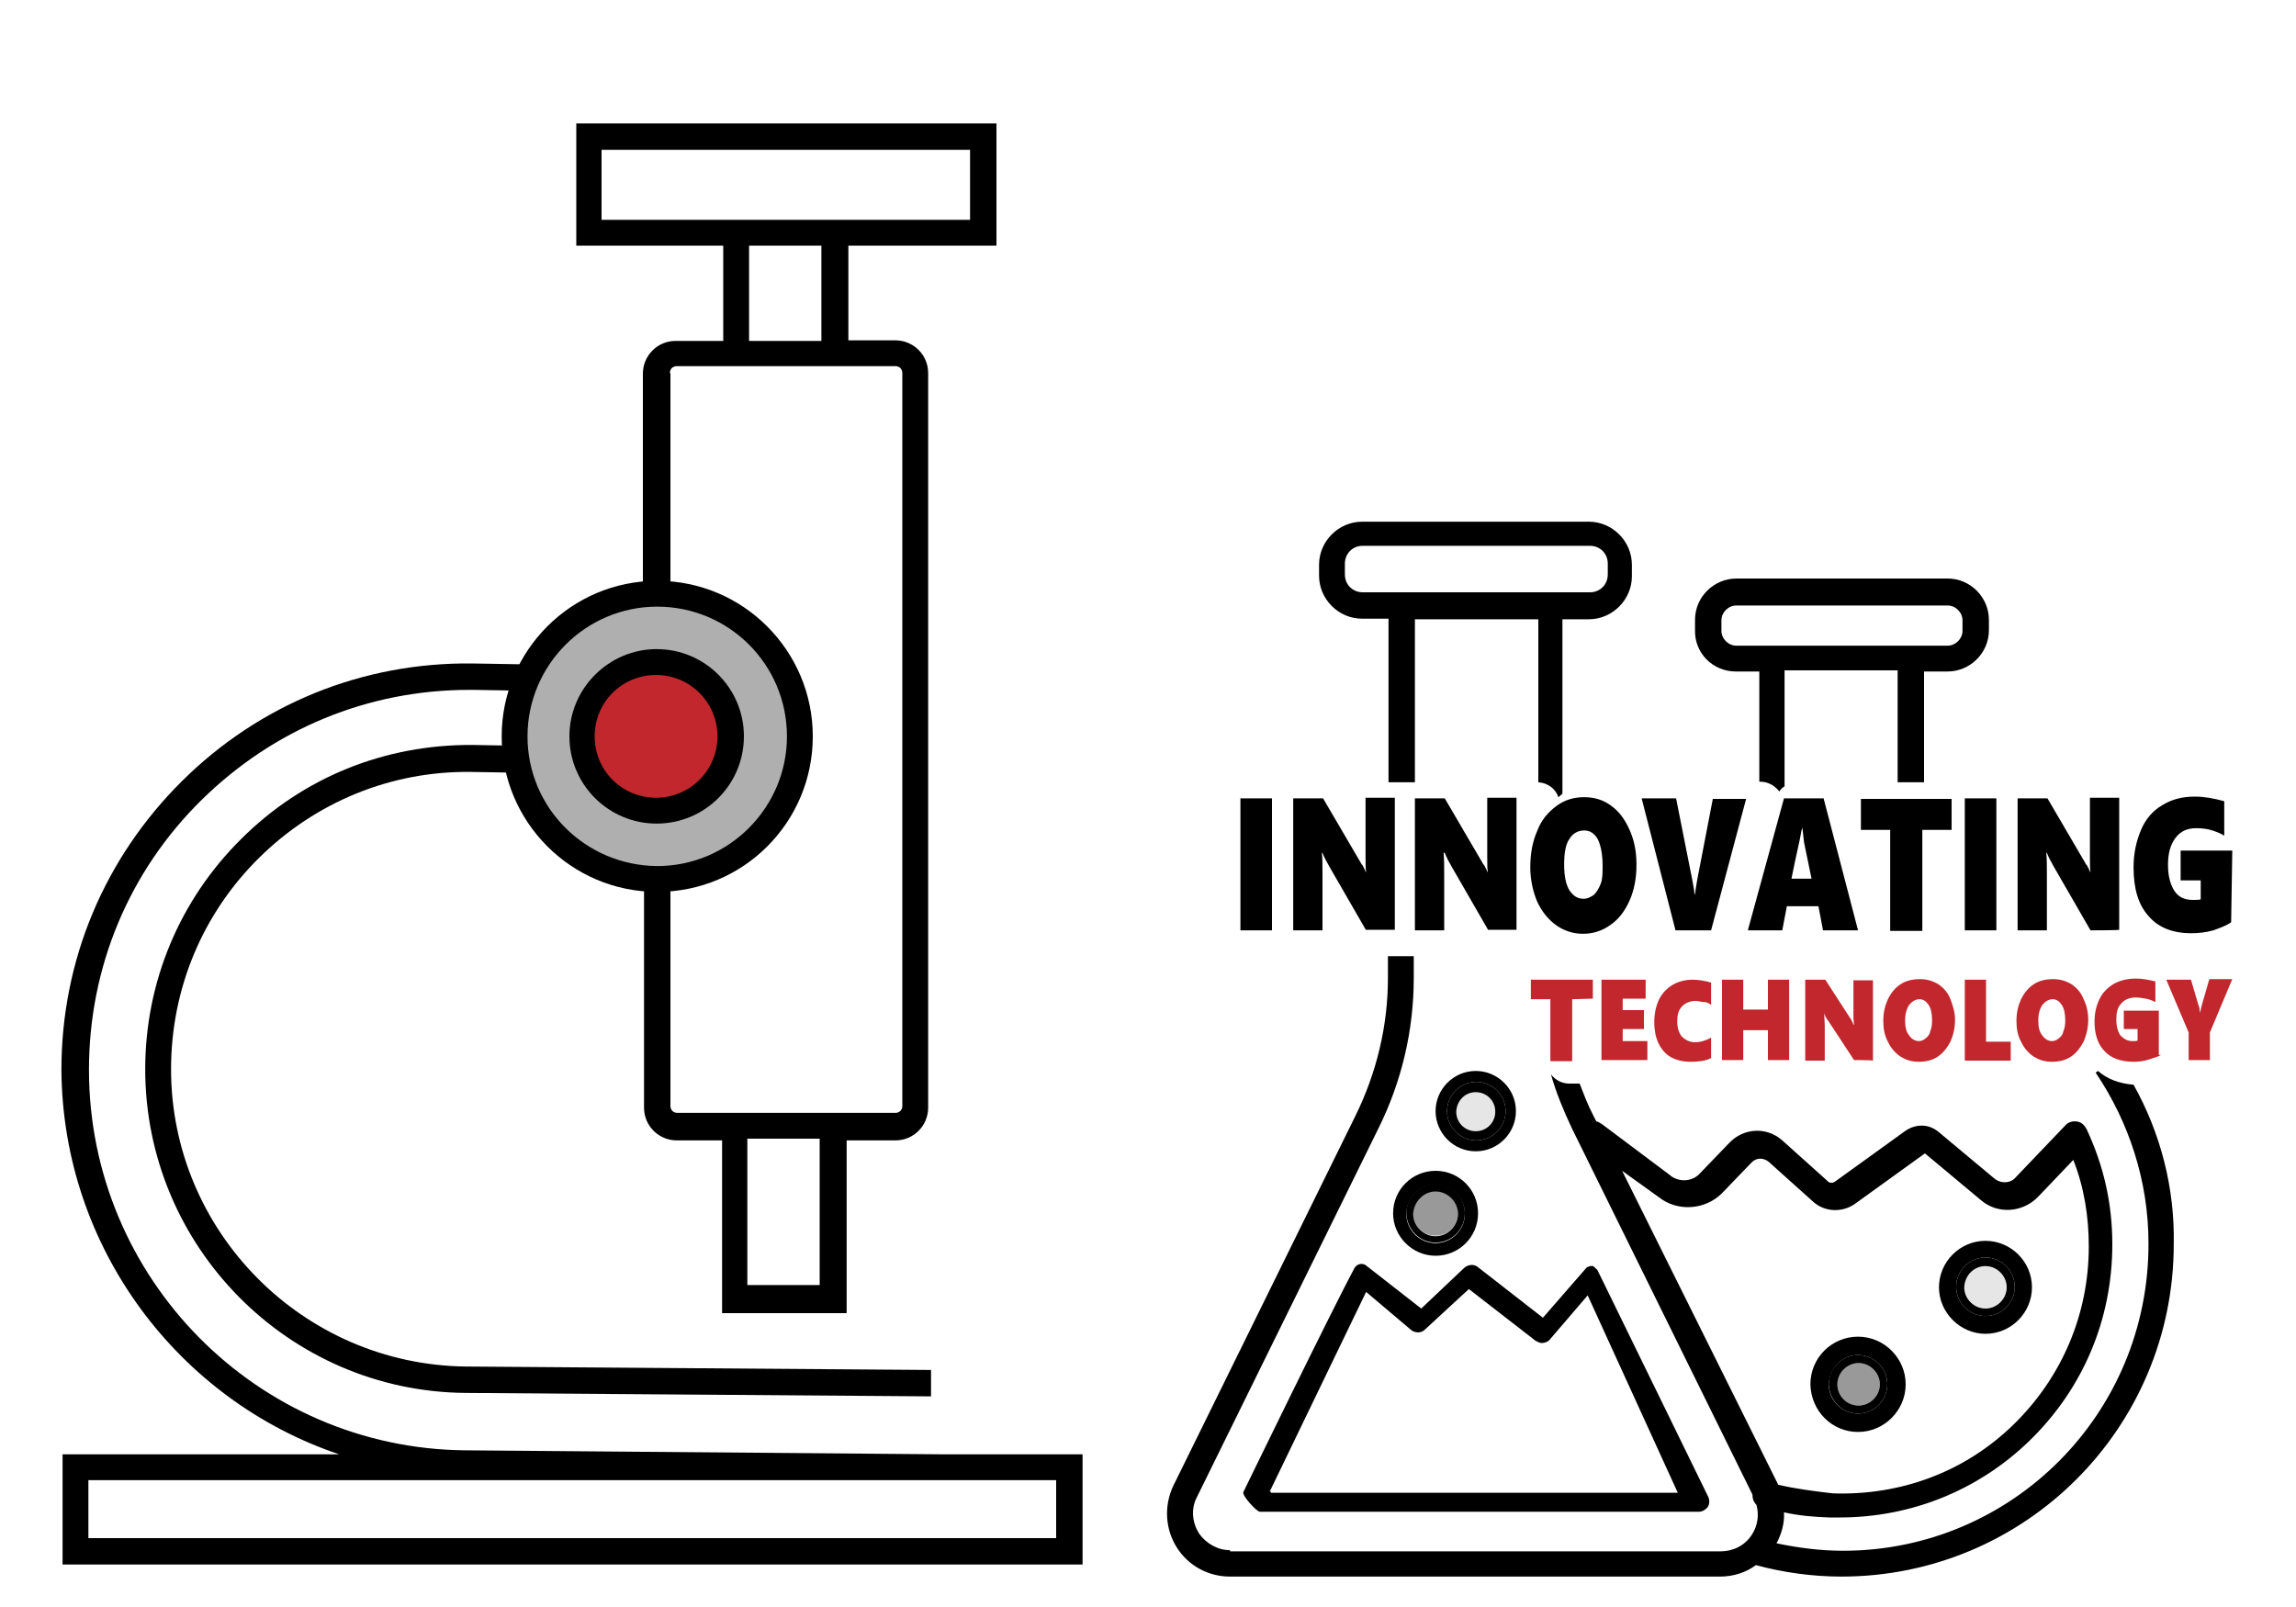 <?xml version="1.0" encoding="utf-8"?>
<!-- Generator: Adobe Illustrator 22.1.0, SVG Export Plug-In . SVG Version: 6.00 Build 0)  -->
<svg version="1.1" id="圖層_1" xmlns="http://www.w3.org/2000/svg" xmlns:xlink="http://www.w3.org/1999/xlink" x="0px" y="0px"
	 viewBox="0 0 400 280" style="enable-background:new 0 0 400 280;" xml:space="preserve">
<style type="text/css">
	.st0{fill:#AFAFAF;}
	.st1{fill:#C1272D;}
	.st2{fill:none;}
	.st3{fill:#999999;}
	.st4{fill:#E6E6E6;}
</style>
<g>
	<path d="M59.1,253.4H10.9v19.2h177.7v-19.2h-24l-83.5-0.7c-36.3-0.3-65.6-30-65.6-66.3c0-17.9,7-34.6,19.6-47
		c12.6-12.4,29-19.2,46.7-19.2c0.2,0,0.4,0,0.7,0l29.8,0.5v9.6l-30-0.5c-15.2-0.1-29.5,5.6-40.3,16.4
		c-10.7,10.6-16.7,24.9-16.7,40.1c0,30.9,25,56.2,55.9,56.4l81,0.6v-4.6l-81-0.6c-28.4-0.3-51.4-23.5-51.4-51.8
		c0-13.9,5.4-27,15.3-36.8s23.1-15.2,37-15l30.1,0.5V193c0,3.2,2.6,5.7,5.7,5.7h7.9v30.1h21.7v-30.1h8.5c3.2,0,5.7-2.6,5.7-5.7V65
		c0-3.2-2.6-5.7-5.7-5.7h-8.2V42.8h25.8V21.5h-73.2v21.3H126v16.6h-8.3c-3.2,0-5.7,2.6-5.7,5.7v51l-29.8-0.5
		c-19.1-0.2-37,7.1-50.5,20.5s-21,31.2-21,50.3C10.9,217.4,31.1,244,59.1,253.4z M104.8,38.2V26.1H169v12.2H104.8z M143.1,42.8v16.6
		h-12.6V42.8H143.1z M130.2,198.4h12.6v25.5h-12.6V198.4z M116.7,65c0-0.7,0.5-1.2,1.2-1.2h8.2h21.7h8.2c0.7,0,1.2,0.5,1.2,1.2
		v127.7c0,0.7-0.5,1.2-1.2,1.2h-38c-0.7,0-1.2-0.5-1.2-1.2v-72.1l9.3,0.2l0.1-4.6l-9.4-0.2V65z M184,257.9v10.1H15.4v-10.1H184z"/>
	<circle class="st0" cx="114.4" cy="129" r="24.7"/>
	<circle class="st1" cx="114.4" cy="128.3" r="13.3"/>
	<g>
		<path d="M87.4,128.3c0,14.9,12.1,27.1,27.1,27.1s27.1-12.1,27.1-27.1c0-14.9-12.1-27.1-27.1-27.1S87.4,113.4,87.4,128.3z
			 M91.9,128.3c0-12.4,10.1-22.6,22.6-22.6s22.6,10.1,22.6,22.6c0,12.4-10.1,22.6-22.6,22.6C102,150.8,91.9,140.8,91.9,128.3z"/>
		<path d="M99.2,128.3c0,8.4,6.8,15.2,15.2,15.2c8.4,0,15.2-6.8,15.2-15.2s-6.8-15.2-15.2-15.2C106.1,113.1,99.2,119.9,99.2,128.3z
			 M103.6,128.3c0-6,4.8-10.7,10.7-10.7c5.9,0,10.7,4.8,10.7,10.7c0,5.9-4.8,10.7-10.7,10.7S103.6,134.3,103.6,128.3z"/>
	</g>
</g>
<path class="st2" d="M267.5,233.6l-11.6-9l-7.7,7.1c-0.6,0.6-1.7,0.6-2.4,0l-7.8-6.6l-16.8,34.8h0.2v0.2h70.9l-15.7-34.4l-6.7,7.7
	c-0.3,0.4-0.9,0.6-1.4,0.6C268.2,233.9,267.9,233.7,267.5,233.6z"/>
<path class="st2" d="M319,260.2c11.8,0.4,23-3.8,31.5-12c8.5-8.2,13.1-19.2,13.1-31c0-5.3-0.8-10.4-2.7-15.1l-6.2,6.5
	c-2.7,2.7-7,3-9.9,0.5l-9.7-8.1h-0.1l-12.2,8.8c-2.2,1.5-5.2,1.4-7.2-0.4l-7.8-7c-0.9-0.7-2.1-0.7-2.9,0.1l-5.2,5.4
	c-2.9,2.9-7.7,3.3-11,0.7l-6.4-4.6l27,54.8C312.6,259.4,315.7,259.8,319,260.2z M345.9,216.2c4.4,0,8.1,3.6,8.1,8.1
	c0,4.4-3.6,8.1-8.1,8.1c-4.5,0-8.1-3.7-8.1-8.1S341.5,216.2,345.9,216.2z M323.7,233c4.6,0,8.3,3.8,8.3,8.3c0,4.5-3.7,8.3-8.3,8.3
	c-4.6,0-8.3-3.7-8.3-8.3C315.5,236.6,319.1,233,323.7,233z"/>
<path class="st3" d="M323.8,244.9c2,0,3.7-1.7,3.7-3.7c0-2-1.7-3.7-3.7-3.7c-2,0-3.7,1.7-3.7,3.7
	C320.1,243.2,321.7,244.9,323.8,244.9z"/>
<circle class="st3" cx="250.1" cy="211.4" r="3.9"/>
<path class="st4" d="M257.1,197.1c1.9,0,3.4-1.5,3.4-3.4s-1.5-3.4-3.4-3.4s-3.3,1.5-3.4,3.4C253.7,195.6,255.2,197.1,257.1,197.1z"
	/>
<path class="st4" d="M345.9,228c2,0,3.7-1.7,3.7-3.7s-1.7-3.7-3.7-3.7c-2,0-3.7,1.6-3.7,3.7C342.3,226.3,343.9,228,345.9,228z"/>
<path d="M250.1,218.8c4.1,0,7.4-3.3,7.4-7.4s-3.3-7.4-7.4-7.4s-7.4,3.3-7.4,7.4C242.7,215.5,246.1,218.8,250.1,218.8z M250.1,206.4
	c2.8,0,5.1,2.3,5.1,5.1c0,2.8-2.3,5.1-5.1,5.1s-5.1-2.3-5.1-5.1C245.1,208.6,247.3,206.4,250.1,206.4z"/>
<path d="M250.1,216.5c2.8,0,5.1-2.3,5.1-5.1c0-2.8-2.3-5.1-5.1-5.1s-5.1,2.3-5.1,5.1C245.1,214.2,247.3,216.5,250.1,216.5z
	 M250.1,207.6c2.1,0,3.9,1.8,3.9,3.9c0,2.1-1.8,3.9-3.9,3.9c-2.1,0-3.9-1.8-3.9-3.9C246.3,209.4,248,207.6,250.1,207.6z"/>
<path d="M257.1,200.6c3.9,0,7-3.2,7-7c0-3.9-3.2-7-7-7c-3.9,0-7,3.2-7,7C250.1,197.4,253.2,200.6,257.1,200.6z M257.2,188.5
	c2.8,0,5.1,2.3,5.1,5.1c0,2.8-2.3,5.1-5.1,5.1c-2.8,0-5.1-2.3-5.1-5.1C252.1,190.8,254.4,188.5,257.2,188.5z"/>
<path d="M257.2,198.7c2.8,0,5.1-2.3,5.1-5.1c0-2.8-2.3-5.1-5.1-5.1c-2.8,0-5.1,2.3-5.1,5.1C252.1,196.4,254.4,198.7,257.2,198.7z
	 M257.1,190.3c1.9,0,3.4,1.5,3.4,3.4s-1.5,3.4-3.4,3.4s-3.4-1.5-3.4-3.4C253.8,191.8,255.2,190.3,257.1,190.3z"/>
<path d="M257.5,220.8c-0.7-0.6-1.7-0.5-2.4,0.1l-7.5,7.1c0,0-6.8-5.3-9.6-7.5c-0.6-0.5-1.6-0.3-2,0.4c-3.8,7-19.4,39.1-19.4,39.1
	c-0.2,0.6,2.3,3.4,2.9,3.4h76.5c0.6,0,1.2-0.4,1.5-0.8c0.3-0.4,0.4-1.2,0.1-1.8l-19.2-39.3c0-0.1-0.1-0.1-0.1-0.2c0,0,0-0.1-0.1-0.1
	l-0.1-0.1l-0.1-0.1c0,0-0.1,0-0.1-0.1l-0.1-0.1c0,0-0.1,0-0.1-0.1c0,0-0.1,0-0.1-0.1h-0.1h-0.1h-0.1c-0.1,0-0.1,0-0.2,0h-0.1H277
	c-0.1,0-0.1,0-0.2,0.1h-0.1c-0.1,0-0.1,0.1-0.2,0.1c0,0-0.1,0-0.1,0.1l-0.1,0.1l-0.1,0.1l-7.4,8.5L257.5,220.8z M276.6,225.7
	l15.7,34.4h-70.9v-0.2h-0.2l16.8-34.8l7.8,6.6c0.7,0.6,1.8,0.6,2.4,0l7.7-7.1l11.6,9c0.4,0.2,0.7,0.4,1.1,0.4c0.5,0,1.1-0.2,1.4-0.6
	L276.6,225.7z"/>
<g>
	<path d="M371.7,189c-2.5-0.2-4.6-1-6.2-2.4c-0.1,0.1-0.3,0.2-0.4,0.3c5.8,8.6,9.2,18.9,9.2,29.7c0.1,29.7-23.8,53.6-53.2,53.6
		c-3.9,0-7.8-0.5-11.6-1.3c0.9-1.7,1.4-3.5,1.3-5.4c2.6,0.6,5.2,0.8,7.9,0.9c0.6,0,1.2,0,1.8,0c12.4,0,24.1-4.7,33-13.3
		c9.4-9.1,14.5-21.2,14.5-34.3c0-7.1-1.5-13.7-4.5-20.1c-0.4-0.7-0.9-1.2-1.7-1.3c-0.7-0.1-1.5,0.1-2,0.7l-8.6,9
		c-0.9,1.1-2.6,1.2-3.8,0.2l-9.7-8.1c-1.7-1.4-3.9-1.4-5.7-0.2l-12.2,8.8c-0.5,0.4-1.1,0.4-1.5-0.1l-7.8-7c-2.7-2.4-6.7-2.2-9.2,0.4
		l-5.2,5.4c-1.3,1.4-3.5,1.5-5,0.4c0,0,0,0-0.1-0.1l-12-9c-0.4-0.2-0.6-0.4-0.9-0.4l-0.6-1.2c-0.9-1.7-1.6-3.6-2.3-5.4h-1.8
		c-1.3,0-2.4-0.6-3.2-1.6c0.9,3.2,2.2,6.3,3.6,9.3l31.5,63.9c0,0.7,0.2,1.3,0.7,1.8c0.5,1.8,0.2,3.7-0.8,5.2
		c-1.2,1.9-3.3,2.9-5.4,2.9h-85.5v-0.2h0c-2.2,0-4.2-1.2-5.4-2.9c-1.2-1.9-1.4-4.2-0.5-6.1l31.8-64.6c4-8.1,6.1-17,6.1-26.1v-3.8
		h-4.2c-0.1,0-0.2,0-0.3,0v3.8c0,8.4-2,16.6-5.7,24.1l-31.8,64.6c-1.5,3.4-1.3,7.3,0.7,10.5c2,3.2,5.5,5.1,9.3,5.1h85.4
		c2.2,0,4.5-0.7,6.2-2c4.8,1.3,9.9,2,14.9,2c32,0,57.9-25.9,57.9-57.9C378.9,207,376.4,197.4,371.7,189z M282.6,204l6.4,4.6
		c3.3,2.6,8.1,2.2,11-0.7l5.2-5.4c0.8-0.8,2-0.8,2.9-0.1l7.8,7c2,1.8,5,1.9,7.2,0.4l12.2-8.8h0.1l9.7,8.1c2.9,2.5,7.2,2.2,9.9-0.5
		l6.2-6.5c1.9,4.8,2.7,9.9,2.7,15.1c0,11.8-4.7,22.8-13.1,31c-8.5,8.3-19.7,12.4-31.5,12c-3.4-0.4-6.5-0.8-9.5-1.5L282.6,204z"/>
	<path d="M237.3,107.8h4.6v28.5c0.1,0,0.1,0,0.2,0h4.4v-28.4H268v28.4c1.6,0.1,3,1.1,3.5,2.6c0.2-0.2,0.5-0.4,0.7-0.6v-30.4h4.6
		c4.1,0,7.5-3.4,7.5-7.5v-2c0-4.1-3.4-7.5-7.5-7.5h-39.5c-4.1,0-7.5,3.4-7.5,7.5v1.9C229.8,104.4,233.2,107.8,237.3,107.8z
		 M234.3,98.2c0-1.7,1.3-3.1,3.1-3.1H277c1.7,0,3.1,1.3,3.1,3.1v1.9c0,1.7-1.3,3.1-3.1,3.1h-4.7H242h-4.6c-1.7,0-3.1-1.3-3.1-3.1
		V98.2z"/>
	<path d="M302.4,117h4.1v19.2h0.2c1.2,0,2.4,0.6,3.2,1.6c0,0,0.1,0.1,0.1,0.1c0.2-0.4,0.6-0.7,0.9-0.9v-20.2h19.7v19.5h4.6V117h4.1
		c3.9,0,7.2-3.2,7.2-7.2v-1.8c0-3.9-3.2-7.2-7.2-7.2h-36.8c-3.9,0-7.2,3.2-7.2,7.2v1.8C295.2,113.8,298.4,117,302.4,117z
		 M299.9,108.1c0-1.4,1.2-2.6,2.6-2.6h36.8c1.4,0,2.6,1.2,2.6,2.6v1.8c0,1.4-1.2,2.6-2.6,2.6h-36.8c-1.4,0-2.6-1.2-2.6-2.6V108.1z"
		/>
</g>
<path d="M345.9,232.4c4.5,0,8.1-3.7,8.1-8.1c0-4.5-3.7-8.1-8.1-8.1c-4.5,0-8.1,3.7-8.1,8.1S341.5,232.4,345.9,232.4z M345.9,219.1
	c2.8,0,5.1,2.3,5.1,5.1s-2.3,5.1-5.1,5.1c-2.8,0-5.1-2.3-5.1-5.1S343.1,219.1,345.9,219.1z"/>
<path d="M345.9,229.3c2.8,0,5.1-2.3,5.1-5.1s-2.3-5.1-5.1-5.1c-2.8,0-5.1,2.3-5.1,5.1S343.1,229.3,345.9,229.3z M345.9,220.6
	c2,0,3.7,1.7,3.7,3.7s-1.7,3.7-3.7,3.7c-2,0-3.7-1.7-3.7-3.7C342.3,222.2,343.9,220.6,345.9,220.6z"/>
<path d="M323.7,249.5c4.6,0,8.3-3.8,8.3-8.3c0-4.5-3.7-8.3-8.3-8.3c-4.6,0-8.3,3.7-8.3,8.3C315.5,245.8,319.1,249.5,323.7,249.5z
	 M323.7,236.1c2.8,0,5.1,2.3,5.1,5.1c0,2.8-2.3,5.1-5.1,5.1s-5.1-2.3-5.1-5.1C318.7,238.4,320.9,236.1,323.7,236.1z"/>
<path d="M323.7,246.3c2.8,0,5.1-2.3,5.1-5.1c0-2.8-2.3-5.1-5.1-5.1s-5.1,2.3-5.1,5.1C318.7,244,320.9,246.3,323.7,246.3z
	 M323.8,237.5c2,0,3.7,1.7,3.7,3.7c0,2-1.7,3.7-3.7,3.7c-2.1,0-3.7-1.7-3.7-3.7C320.1,239.2,321.8,237.5,323.8,237.5z"/>
<g>
	<path d="M216.1,162.1v-23h5.5v23H216.1z M238,162.1l-6.4-11.1c-0.5-0.9-0.9-1.6-1.2-2.4h-0.1c0.1,1.1,0.1,2.4,0.1,3.8v9.7h-5.1v-23
		h5.2l6.2,10.6c0.1,0.2,0.2,0.3,0.3,0.5s0.2,0.4,0.4,0.6c0.1,0.2,0.2,0.4,0.3,0.6c0.1,0.2,0.2,0.4,0.2,0.5h0.1
		c-0.1-0.5-0.1-1.3-0.1-2.5v-10.4h5.1v23H238z M259.3,162.1l-6.4-11.1c-0.5-0.9-0.9-1.6-1.2-2.4h-0.2c0.1,1.1,0.1,2.4,0.1,3.8v9.7
		h-5.1v-23h5.2l6.2,10.6c0.1,0.2,0.2,0.3,0.3,0.5s0.2,0.4,0.4,0.6c0.1,0.2,0.2,0.4,0.3,0.6c0.1,0.2,0.2,0.4,0.2,0.5h0.1
		c-0.1-0.5-0.1-1.3-0.1-2.5v-10.4h5.1v23H259.3z M285.1,150.7c0,2.3-0.4,4.4-1.2,6.2c-0.8,1.8-1.9,3.3-3.4,4.3c-1.4,1-3,1.5-4.7,1.5
		c-1.7,0-3.3-0.5-4.7-1.5c-1.4-1-2.5-2.4-3.3-4.1c-0.7-1.7-1.2-3.7-1.2-6c0-2.4,0.4-4.5,1.2-6.3c0.7-1.9,1.9-3.3,3.4-4.4
		c1.5-1.1,3.1-1.5,4.8-1.5c1.8,0,3.4,0.5,4.7,1.5c1.4,1,2.4,2.4,3.2,4.2C284.7,146.4,285.1,148.3,285.1,150.7z M279.2,150.8
		c0-1.9-0.3-3.4-0.8-4.5c-0.6-1.1-1.4-1.6-2.4-1.6c-1.1,0-2,0.5-2.6,1.5c-0.7,1-0.9,2.6-0.9,4.5c0,1.9,0.3,3.4,0.9,4.4
		c0.7,1,1.4,1.5,2.5,1.5c0.7,0,1.2-0.3,1.8-0.7c0.5-0.5,0.9-1.2,1.2-2S279.2,152,279.2,150.8z M298.1,162.1h-6.2l-5.9-23h6l2.8,14.1
		c0.2,1.2,0.4,2,0.4,2.6h0.1c0.1-0.7,0.2-1.6,0.4-2.6l2.7-14h5.8L298.1,162.1z M317.6,162.1l-0.8-4.2h-5.5l-0.8,4.2h-6l6.3-23h6.9
		l6,23H317.6z M314,144.2L314,144.2c-0.1,0.3-0.2,0.6-0.3,1.3s-0.7,3.1-1.6,7.6h3.5l-1.3-6.3C314.2,145.8,314.1,145,314,144.2z
		 M334.9,144.6v17.6h-5.6v-17.6h-5.1v-5.4H340v5.4H334.9z M342.3,162.1v-23h5.5v23H342.3z M364.2,162.1l-6.4-11.1
		c-0.5-0.9-0.9-1.6-1.2-2.4h-0.1c0.1,1.1,0.1,2.4,0.1,3.8v9.7h-5.1v-23h5.2l6.2,10.6c0.1,0.2,0.2,0.3,0.3,0.5
		c0.1,0.2,0.2,0.4,0.4,0.6c0.1,0.2,0.2,0.4,0.3,0.6c0.1,0.2,0.2,0.4,0.2,0.5h0.1c-0.1-0.5-0.1-1.3-0.1-2.5v-10.4h5.1v23
		C369.1,162.1,364.2,162.1,364.2,162.1z M388.7,160.7c-0.7,0.5-1.7,0.9-3.1,1.4c-1.4,0.4-2.7,0.5-3.9,0.5c-3.2,0-5.7-1-7.4-3
		c-1.8-2-2.6-4.8-2.6-8.5c0-2.5,0.5-4.6,1.3-6.5c0.8-1.9,2.1-3.4,3.7-4.3c1.6-1,3.4-1.5,5.7-1.5c1.6,0,3.3,0.3,5.1,0.8v6
		c-0.8-0.5-1.7-0.8-2.4-1c-0.7-0.2-1.6-0.3-2.5-0.3c-1.5,0-2.7,0.5-3.6,1.7c-0.9,1.2-1.3,2.7-1.3,4.7c0,1.9,0.4,3.4,1.1,4.5
		s1.8,1.6,3.2,1.6c0.7,0,1.1,0,1.4-0.1v-3.3h-3.5v-5.2h9L388.7,160.7C388.8,160.7,388.7,160.7,388.7,160.7z"/>
	<path class="st1" d="M273.9,174.1v10.8h-3.8v-10.8h-3.4v-3.4h10.8v3.3L273.9,174.1L273.9,174.1z M279,184.7v-14h7.7v3.3h-4v2h3.7
		v3.3h-3.7v2.1h4.3v3.3L279,184.7L279,184.7z M298,184.4c-1,0.5-2.2,0.6-3.5,0.6s-2.5-0.3-3.4-0.8c-0.9-0.5-1.7-1.4-2.2-2.5
		c-0.5-1.1-0.7-2.3-0.7-3.6c0-1.5,0.3-2.8,0.8-3.9c0.6-1.2,1.4-2,2.4-2.6s2.2-0.9,3.5-0.9c1.1,0,2.1,0.2,3.2,0.5v3.9
		c-0.4-0.3-0.7-0.5-1.2-0.5s-0.9-0.2-1.5-0.2c-1,0-1.9,0.4-2.4,1c-0.6,0.6-0.8,1.5-0.8,2.6c0,1.1,0.3,2,0.8,2.6c0.6,0.6,1.4,1,2.3,1
		c0.9,0,1.9-0.3,2.8-0.8V184.4z M308,184.7v-5.2h-4.3v5.2H300v-14h3.7v5.2h4.3v-5.2h3.7v14C311.7,184.7,308,184.7,308,184.7z
		 M323,184.7l-4.4-6.7c-0.4-0.5-0.7-1-0.8-1.5l0,0c0,0.7,0.1,1.5,0.1,2.4v5.9h-3.4v-14.1h3.5l4.2,6.5c0.1,0.1,0.1,0.2,0.2,0.3
		s0.2,0.3,0.2,0.4c0.1,0.1,0.2,0.3,0.2,0.4s0.1,0.2,0.2,0.3l0,0c0-0.3-0.1-0.8-0.1-1.5v-6.3h3.4v14C326.2,184.7,323,184.7,323,184.7
		z M340.6,177.7c0,1.4-0.3,2.6-0.8,3.8c-0.6,1.1-1.3,2-2.2,2.6c-0.9,0.6-2,0.9-3.3,0.9s-2.2-0.3-3.2-0.9c-0.9-0.6-1.7-1.5-2.2-2.6
		c-0.6-1.1-0.8-2.3-0.8-3.6c0-1.5,0.3-2.7,0.8-3.8c0.6-1.2,1.3-2,2.2-2.6s2-0.9,3.4-0.9c1.2,0,2.2,0.3,3.2,0.9
		c0.9,0.6,1.7,1.5,2.1,2.6S340.6,176.3,340.6,177.7z M336.6,177.8c0-1.2-0.2-2.1-0.6-2.7c-0.4-0.6-0.9-1-1.6-1c-0.7,0-1.3,0.4-1.8,1
		c-0.4,0.6-0.7,1.5-0.7,2.7c0,1.2,0.2,2,0.7,2.6c0.4,0.6,1,1,1.7,1c0.5,0,0.8-0.2,1.2-0.5s0.7-0.7,0.8-1.3
		C336.5,179.2,336.6,178.5,336.6,177.8z M342.3,184.7v-14h3.7v10.8h4.3v3.3H342.3z M363.8,177.7c0,1.4-0.3,2.6-0.8,3.8
		c-0.6,1.1-1.3,2-2.2,2.6c-0.9,0.6-2,0.9-3.3,0.9s-2.2-0.3-3.2-0.9c-0.9-0.6-1.7-1.5-2.2-2.6c-0.6-1.1-0.8-2.3-0.8-3.6
		c0-1.5,0.3-2.7,0.8-3.8c0.6-1.2,1.3-2,2.2-2.6c0.9-0.6,2-0.9,3.4-0.9c1.2,0,2.2,0.3,3.2,0.9c0.9,0.6,1.7,1.5,2.1,2.6
		C363.5,175.1,363.8,176.3,363.8,177.7z M359.8,177.8c0-1.2-0.2-2.1-0.6-2.7c-0.4-0.6-0.9-1-1.6-1c-0.7,0-1.3,0.4-1.8,1
		c-0.4,0.6-0.7,1.5-0.7,2.7c0,1.2,0.2,2,0.7,2.6c0.4,0.6,1,1,1.7,1c0.5,0,0.8-0.2,1.2-0.5s0.7-0.7,0.8-1.3
		C359.7,179.2,359.8,178.5,359.8,177.8z M376.5,183.8c-0.5,0.3-1.2,0.5-2.1,0.8c-0.9,0.3-1.9,0.4-2.7,0.4c-2.1,0-3.9-0.6-5-1.8
		c-1.2-1.2-1.8-2.9-1.8-5.2c0-1.5,0.3-2.8,0.9-4c0.6-1.2,1.5-2,2.5-2.6c1.1-0.6,2.4-0.9,3.8-0.9c1.1,0,2.2,0.2,3.4,0.5v3.6
		c-0.6-0.3-1.1-0.5-1.7-0.6c-0.6-0.1-1.1-0.2-1.8-0.2c-1,0-1.9,0.4-2.4,1c-0.7,0.7-0.9,1.6-0.9,2.9c0,1.2,0.3,2.1,0.7,2.7
		c0.6,0.6,1.2,1,2.1,1c0.5,0,0.7,0,0.9-0.1v-2h-2.4v-3.2h6.1v7.7C376.3,183.8,376.5,183.8,376.5,183.8z M385,179.9v4.8h-3.7v-4.8
		l-3.9-9.2h4.3l1.3,4.4c0.1,0.3,0.2,0.5,0.2,0.8c0,0.2,0.1,0.5,0.1,0.6l0,0c0.1-0.6,0.2-1.1,0.3-1.4l1.3-4.5h4L385,179.9z"/>
</g>
</svg>
